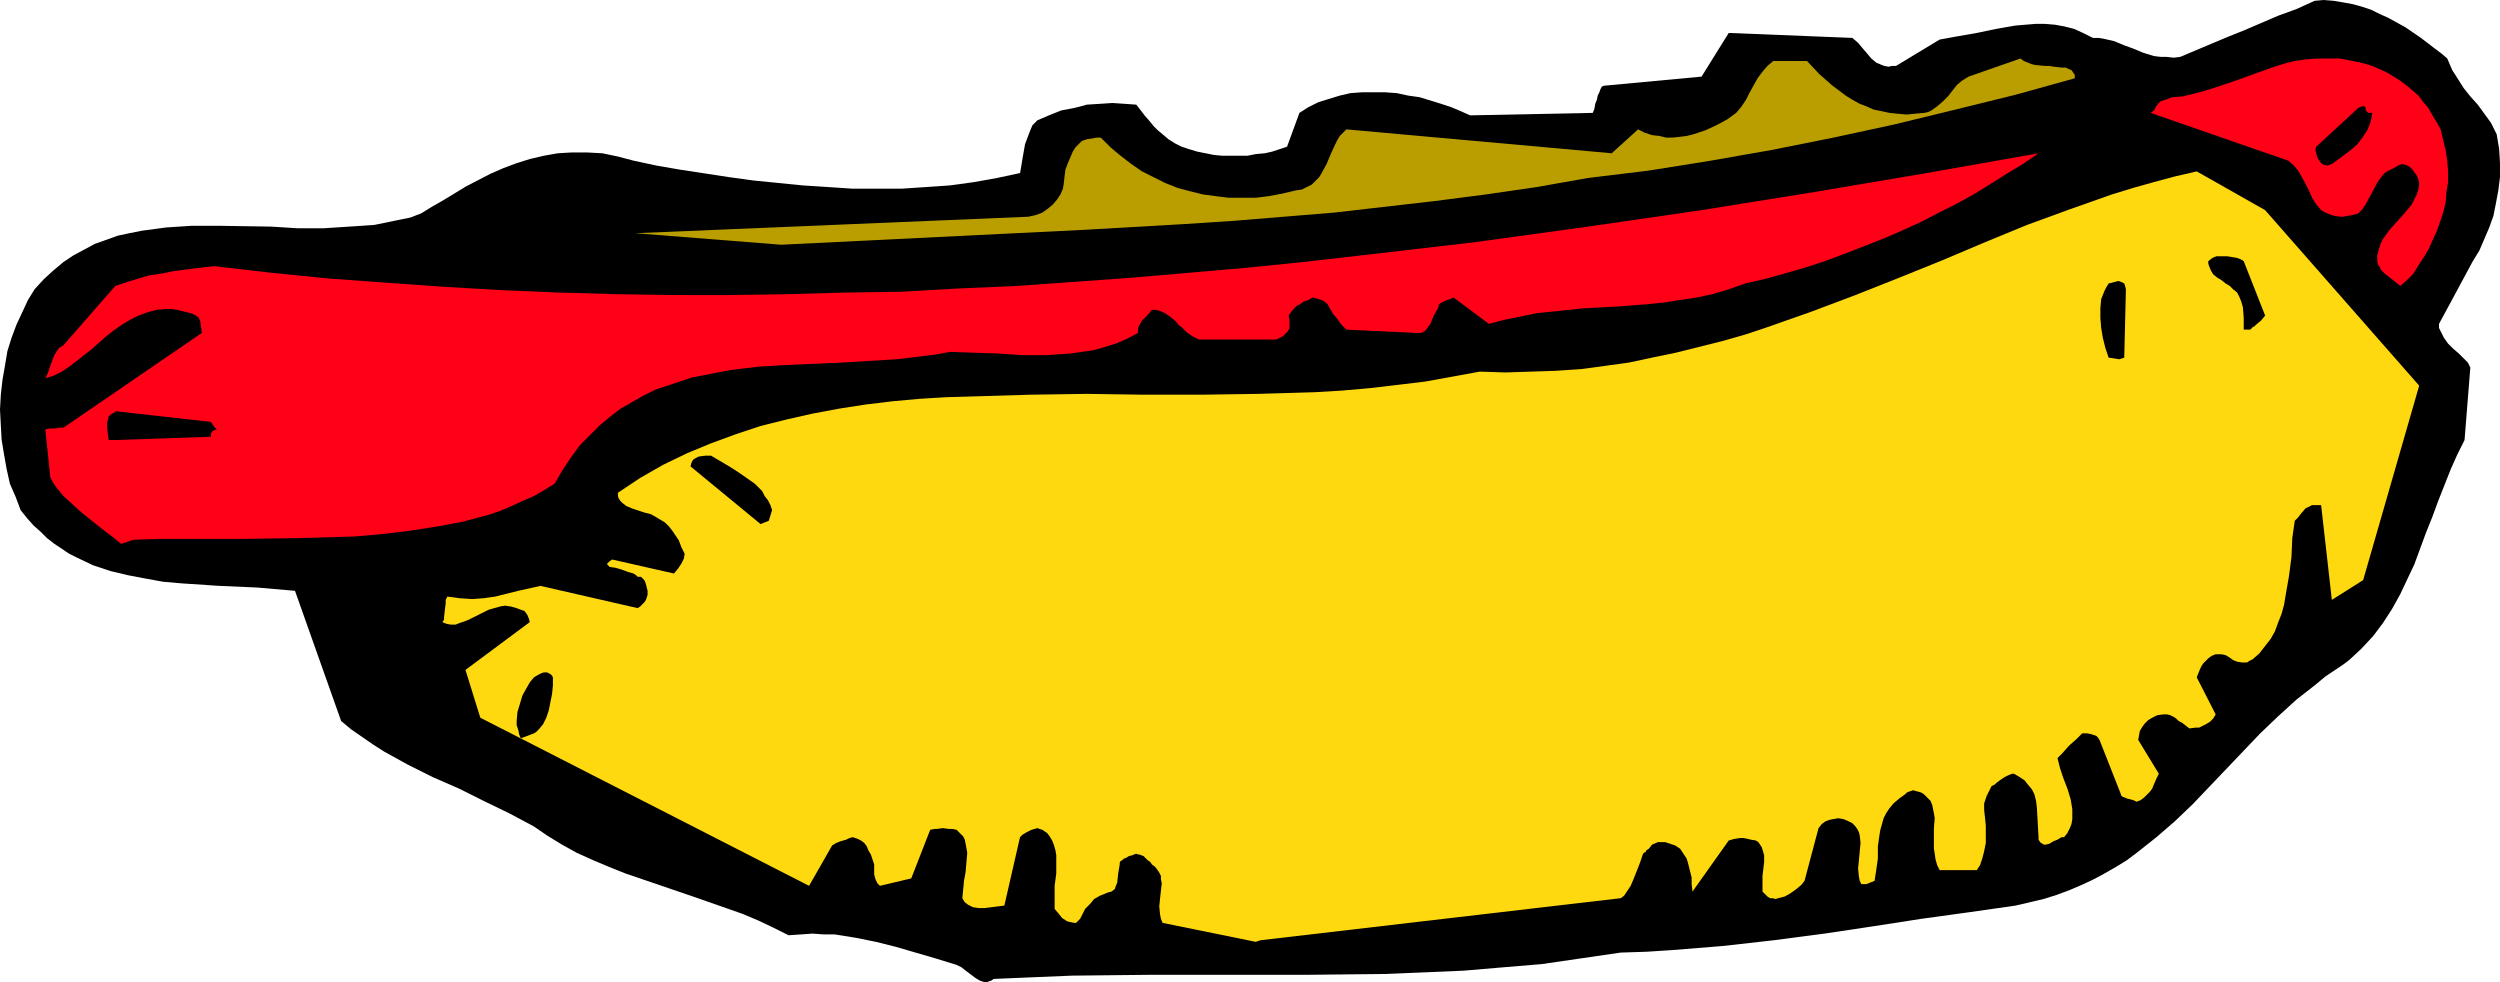 <?xml version="1.0" encoding="UTF-8" standalone="no"?>
<svg
   version="1.0"
   width="129.724mm"
   height="50.968mm"
   id="svg11"
   sodipodi:docname="Hot Dog 27.wmf"
   xmlns:inkscape="http://www.inkscape.org/namespaces/inkscape"
   xmlns:sodipodi="http://sodipodi.sourceforge.net/DTD/sodipodi-0.dtd"
   xmlns="http://www.w3.org/2000/svg"
   xmlns:svg="http://www.w3.org/2000/svg">
  <sodipodi:namedview
     id="namedview11"
     pagecolor="#ffffff"
     bordercolor="#000000"
     borderopacity="0.25"
     inkscape:showpageshadow="2"
     inkscape:pageopacity="0.0"
     inkscape:pagecheckerboard="0"
     inkscape:deskcolor="#d1d1d1"
     inkscape:document-units="mm" />
  <defs
     id="defs1">
    <pattern
       id="WMFhbasepattern"
       patternUnits="userSpaceOnUse"
       width="6"
       height="6"
       x="0"
       y="0" />
  </defs>
  <path
     style="fill:#000000;fill-opacity:1;fill-rule:evenodd;stroke:none"
     d="m 194.889,191.987 7.595,-0.323 7.757,-0.323 15.19,-0.162 h 30.704 l 15.352,-0.162 7.757,-0.323 7.757,-0.323 7.595,-0.646 7.757,-0.646 7.757,-1.131 7.757,-1.131 5.01,-0.162 5.01,-0.323 10.019,-0.808 10.019,-1.131 9.858,-1.293 9.696,-1.454 9.373,-1.454 9.373,-1.293 9.05,-1.293 2.747,-0.646 2.747,-0.646 2.586,-0.808 2.586,-0.97 2.262,-0.97 2.424,-1.131 2.101,-1.131 2.262,-1.293 2.101,-1.293 1.939,-1.454 3.878,-3.071 3.555,-3.071 3.555,-3.394 6.626,-6.949 6.626,-6.949 3.555,-3.394 3.555,-3.232 3.717,-2.909 1.939,-1.616 1.939,-1.293 1.454,-0.97 1.293,-0.97 2.424,-2.262 2.262,-2.424 1.939,-2.586 1.778,-2.747 1.616,-2.909 1.293,-2.747 1.454,-3.071 2.262,-6.141 1.293,-3.232 1.131,-3.071 2.424,-6.141 1.293,-2.909 1.454,-2.909 1.131,-14.221 -0.485,-0.97 -0.808,-0.808 -0.97,-0.97 -1.131,-0.97 -0.97,-0.97 -0.808,-1.131 -0.646,-1.293 -0.323,-0.646 v -0.808 l 2.101,-3.879 2.262,-4.202 2.262,-4.202 1.293,-2.101 0.97,-2.262 0.97,-2.262 0.808,-2.262 0.485,-2.424 0.485,-2.586 0.323,-2.586 v -2.747 l -0.162,-2.747 -0.485,-2.909 -1.131,-2.262 -1.293,-1.778 -1.293,-1.778 -1.454,-1.616 -1.293,-1.616 -1.131,-1.778 -1.131,-1.778 -0.485,-1.131 -0.485,-1.131 -1.131,-0.97 -1.293,-0.97 -2.747,-2.101 -3.07,-2.101 -3.232,-1.778 -1.778,-0.808 -1.616,-0.808 -1.939,-0.646 -1.778,-0.485 -1.778,-0.323 -1.939,-0.323 L 455.711,0 l -1.778,0.162 -3.555,1.616 -3.555,1.293 -3.394,1.454 -3.394,1.454 -3.232,1.293 -3.07,1.293 -6.141,2.586 -1.293,0.162 -1.454,-0.162 h -1.131 l -1.293,-0.162 -2.101,-0.646 -1.939,-0.808 -1.778,-0.646 -1.939,-0.808 -2.101,-0.485 -0.97,-0.162 h -1.131 l -1.939,-0.97 -1.778,-0.808 -1.939,-0.485 -1.778,-0.323 -1.939,-0.162 h -1.939 l -1.939,0.162 -1.939,0.162 -3.717,0.646 -3.878,0.808 -3.717,0.646 -1.778,0.323 -1.778,0.323 -8.565,5.171 h -0.808 l -0.646,0.162 -0.808,-0.162 -0.485,-0.162 -1.131,-0.485 -0.97,-0.808 -0.808,-0.97 -0.97,-1.131 -0.808,-0.97 -1.131,-0.97 -24.24,-0.97 -5.333,8.565 -19.069,1.778 -0.485,0.162 -0.323,0.646 -0.162,0.485 -0.323,0.646 -0.162,0.808 -0.323,0.808 -0.162,0.97 -0.323,0.808 -24.078,0.485 -1.778,-0.808 -1.939,-0.808 -1.939,-0.646 -2.101,-0.646 -2.101,-0.646 -2.262,-0.323 -2.262,-0.485 -2.262,-0.162 h -2.262 -2.262 l -2.262,0.162 -2.101,0.485 -2.101,0.646 -2.101,0.646 -1.939,0.97 -1.778,1.131 -2.424,6.626 -1.454,0.485 -1.454,0.485 -1.454,0.323 -1.778,0.162 -1.616,0.323 h -1.616 -3.394 l -1.616,-0.162 -1.616,-0.323 -1.616,-0.323 -1.616,-0.485 -1.454,-0.485 -1.293,-0.646 -1.293,-0.808 -1.131,-0.97 -0.97,-0.808 -0.808,-0.808 -0.646,-0.808 -1.131,-1.293 -0.485,-0.646 -1.131,-1.454 -2.262,-0.162 -2.424,-0.162 -2.424,0.162 -2.586,0.162 -2.424,0.646 -2.586,0.485 -2.424,0.97 -2.262,0.97 -0.97,0.97 -0.485,1.131 -0.485,1.293 -0.485,1.293 -0.485,2.747 -0.485,2.909 -4.525,0.97 -4.525,0.808 -4.686,0.646 -4.686,0.323 -4.848,0.323 h -4.686 -4.848 l -4.848,-0.323 -5.01,-0.323 -4.848,-0.485 -4.848,-0.485 -4.686,-0.646 -9.534,-1.454 -4.686,-0.808 -4.525,-0.97 -3.07,-0.808 -3.07,-0.646 -3.07,-0.162 h -2.909 l -2.747,0.162 -2.747,0.485 -2.747,0.646 -2.586,0.808 -2.586,0.97 -2.586,1.131 -4.686,2.424 -4.525,2.747 -2.262,1.293 -2.101,1.293 -2.101,0.808 -2.424,0.485 -2.262,0.485 -2.424,0.485 -2.424,0.162 -2.424,0.162 -5.01,0.323 H 58.338 L 53.166,44.441 42.824,44.28 h -5.171 l -5.01,0.323 -2.424,0.323 -2.424,0.323 -2.424,0.485 -2.262,0.485 -2.262,0.808 -2.262,0.808 -2.101,1.131 -2.101,1.131 -1.939,1.293 -1.939,1.616 -1.939,1.778 -1.778,1.939 L 5.494,58.824 4.363,61.248 3.232,63.673 2.262,66.258 1.454,68.844 0.97,71.753 0.485,74.5 0.162,77.409 0,80.318 l 0.162,3.071 0.162,2.909 0.485,2.909 0.485,2.747 0.646,2.909 1.131,2.586 0.97,2.586 1.293,1.616 1.293,1.454 1.293,1.131 1.293,1.293 1.454,1.131 1.454,0.97 1.454,0.97 1.616,0.808 3.07,1.454 3.394,1.131 3.394,0.808 3.394,0.646 3.555,0.646 3.717,0.323 7.272,0.485 7.434,0.323 3.717,0.323 3.717,0.323 9.05,25.534 1.939,1.616 2.101,1.454 2.101,1.454 2.262,1.454 4.686,2.586 4.848,2.424 5.171,2.262 4.848,2.424 5.01,2.424 4.848,2.586 2.586,1.778 2.909,1.778 2.909,1.616 3.232,1.454 3.07,1.293 3.232,1.293 6.626,2.262 6.626,2.262 6.464,2.262 3.232,1.131 3.07,1.293 3.07,1.454 2.909,1.454 2.424,-0.162 2.262,-0.162 2.262,0.162 h 2.101 l 2.101,0.323 1.939,0.323 4.04,0.808 3.878,0.97 3.878,1.131 3.878,1.131 4.202,1.293 0.97,0.485 0.808,0.646 1.939,1.454 0.808,0.485 0.97,0.323 h 0.485 l 0.323,-0.162 0.485,-0.162 z"
     id="path1" />
  <path
     style="fill:#ffd90f;fill-opacity:1;fill-rule:evenodd;stroke:none"
     d="m 247.248,184.392 70.619,-8.242 0.646,-0.485 0.646,-0.97 0.646,-0.97 0.485,-1.131 0.97,-2.424 0.485,-1.293 0.485,-1.454 0.162,-0.162 0.323,-0.162 0.162,-0.323 0.485,-0.323 0.646,-0.808 1.131,-0.485 h 0.485 0.97 l 0.97,0.323 0.97,0.323 0.97,0.646 0.646,0.97 0.646,0.97 0.323,1.131 0.323,1.293 0.323,1.293 v 1.293 l 0.162,1.454 7.11,-10.02 1.131,-0.323 1.131,-0.162 h 0.646 l 0.808,0.162 0.646,0.162 0.97,0.162 0.485,0.323 0.323,0.485 0.323,0.485 0.162,0.485 0.323,1.131 v 1.293 l -0.323,2.747 v 1.454 1.616 l 0.485,0.485 0.485,0.485 0.485,0.323 h 0.485 l 0.646,0.162 0.485,-0.162 1.293,-0.323 1.131,-0.646 1.131,-0.808 0.97,-0.808 0.646,-0.808 2.747,-10.343 0.646,-0.808 0.646,-0.485 0.808,-0.323 0.808,-0.162 0.97,-0.162 0.97,0.162 0.808,0.323 0.97,0.485 0.485,0.485 0.485,0.646 0.323,0.646 0.162,0.646 0.162,1.454 -0.162,1.616 -0.162,1.778 -0.162,1.616 0.162,1.616 0.162,0.808 0.323,0.646 h 0.485 0.485 l 0.808,-0.323 0.808,-0.323 0.323,-2.101 0.323,-2.262 v -2.424 l 0.323,-2.262 0.162,-0.97 0.323,-1.131 0.323,-1.131 0.485,-0.97 0.646,-0.97 0.808,-0.97 1.131,-0.97 1.131,-0.808 0.323,-0.323 0.323,-0.162 0.485,-0.162 0.485,-0.162 0.485,0.162 0.646,0.162 0.485,0.162 0.485,0.323 0.646,0.646 0.646,0.646 0.323,0.808 0.162,0.808 0.162,0.808 0.162,0.97 -0.162,1.939 v 1.939 2.101 l 0.162,0.97 0.162,1.131 0.323,1.131 0.485,0.97 h 7.272 l 0.646,-0.97 0.485,-1.454 0.323,-1.293 0.323,-1.616 v -1.616 -1.778 l -0.162,-1.616 -0.162,-1.454 v -1.293 l 0.485,-1.454 0.646,-1.293 0.323,-0.646 0.646,-0.323 0.323,-0.323 0.646,-0.485 0.485,-0.323 0.485,-0.323 0.646,-0.323 0.808,-0.323 h 0.323 l 0.323,0.162 0.808,0.485 0.97,0.646 0.646,0.808 0.808,0.97 0.485,0.97 0.323,1.293 0.162,1.293 0.162,2.909 0.162,2.909 v 0.485 l 0.323,0.485 0.162,0.162 0.323,0.162 0.162,0.162 h 0.485 l 0.646,-0.162 0.808,-0.485 0.808,-0.323 0.808,-0.485 h 0.485 l 0.646,-0.808 0.485,-0.97 0.323,-0.808 0.162,-0.97 v -0.97 -0.97 l -0.323,-1.939 -0.646,-2.101 -0.808,-2.101 -0.646,-1.939 -0.485,-1.939 0.485,-0.485 0.485,-0.485 1.293,-1.454 1.454,-1.293 0.646,-0.646 0.485,-0.485 h 0.97 l 0.808,0.162 0.97,0.323 0.323,0.323 0.323,0.485 4.202,10.666 v 0.162 l 0.162,0.162 0.162,0.162 0.485,0.162 0.323,0.162 0.646,0.162 0.646,0.162 0.646,0.323 0.808,-0.323 0.646,-0.485 0.485,-0.485 0.646,-0.646 0.485,-0.646 0.323,-0.808 0.485,-1.131 0.485,-0.97 -4.04,-6.626 0.162,-0.97 0.162,-0.808 0.485,-0.808 0.485,-0.646 0.646,-0.646 0.808,-0.485 0.97,-0.485 1.131,-0.162 h 0.808 l 0.646,0.162 0.646,0.323 0.485,0.323 0.485,0.485 0.646,0.323 0.646,0.485 0.808,0.646 1.293,-0.162 h 0.646 l 0.646,-0.323 0.646,-0.323 0.808,-0.485 0.646,-0.646 0.485,-0.808 -3.717,-7.272 0.323,-0.808 0.323,-0.808 0.323,-0.646 0.323,-0.485 0.485,-0.485 0.485,-0.485 0.646,-0.485 0.808,-0.323 h 0.646 0.485 l 0.808,0.162 0.808,0.485 0.646,0.485 0.808,0.323 0.97,0.162 h 0.323 0.646 l 0.485,-0.323 0.646,-0.323 1.293,-1.131 1.131,-1.454 1.131,-1.454 0.808,-1.454 0.646,-1.778 0.646,-1.616 0.485,-1.778 0.323,-1.939 0.646,-3.717 0.485,-3.717 0.162,-3.717 0.485,-3.394 0.646,-0.646 0.485,-0.646 0.97,-1.131 0.646,-0.323 0.646,-0.323 h 0.808 0.97 l 2.101,18.585 6.141,-3.879 10.989,-38.139 -30.219,-34.422 -13.413,-7.595 -4.202,0.97 -4.202,1.131 -4.04,1.131 -4.202,1.293 -8.242,2.909 -8.403,3.071 -8.242,3.394 -8.403,3.555 -8.403,3.394 -8.565,3.394 -8.565,3.232 -8.726,3.071 -4.363,1.454 -4.525,1.293 -4.525,1.131 -4.525,1.131 -4.686,0.97 -4.525,0.97 -4.686,0.646 -4.848,0.646 -4.848,0.323 -4.848,0.162 -5.01,0.162 -5.01,-0.162 -5.333,0.97 -5.333,0.97 -5.333,0.646 -5.494,0.646 -5.494,0.485 -5.494,0.323 -5.494,0.162 -5.494,0.162 -11.15,0.162 h -11.312 l -11.15,-0.162 -10.989,0.162 -10.989,0.323 -5.494,0.162 -5.333,0.323 -5.333,0.485 -5.333,0.646 -5.171,0.808 -5.171,0.97 -5.01,1.131 -5.171,1.293 -4.848,1.616 -4.848,1.778 -4.686,1.939 -4.686,2.262 -4.525,2.586 -4.363,2.909 v 0.646 l 0.162,0.485 0.323,0.485 0.323,0.323 0.808,0.646 1.131,0.485 2.424,0.808 1.293,0.323 1.131,0.646 0.808,0.485 0.808,0.485 0.808,0.808 0.646,0.808 0.646,0.97 0.646,0.97 0.485,1.293 0.646,1.293 -0.162,0.97 -0.485,0.97 -0.646,0.97 -0.808,0.97 -12.12,-2.747 -0.485,0.323 -0.323,0.323 -0.162,0.162 v 0.162 l 0.162,0.162 0.323,0.323 1.131,0.162 1.131,0.323 1.293,0.485 1.131,0.323 0.485,0.323 0.323,0.323 h 0.646 l 0.323,0.323 0.323,0.323 0.162,0.323 0.162,0.485 0.162,0.646 0.162,0.646 v 0.808 l -0.323,0.97 -0.323,0.485 -0.323,0.323 -0.485,0.485 -0.485,0.323 -19.069,-4.363 -4.363,0.97 -4.525,1.131 -2.262,0.323 -2.262,0.162 -2.424,-0.162 -1.131,-0.162 -1.293,-0.162 -0.323,0.646 v 0.646 l -0.162,1.293 -0.162,1.454 v 0.485 l -0.323,0.485 0.808,0.323 0.808,0.162 h 0.97 l 0.808,-0.323 0.97,-0.323 0.808,-0.323 0.97,-0.485 0.97,-0.485 1.939,-0.97 1.131,-0.323 1.131,-0.323 0.97,-0.162 1.131,0.162 1.131,0.323 1.293,0.485 h 0.162 l 0.162,0.162 0.485,0.646 0.323,0.808 0.162,0.646 -12.605,9.373 2.909,9.373 64.478,32.968 4.525,-7.919 0.808,-0.485 0.808,-0.323 1.131,-0.323 0.646,-0.323 0.646,-0.162 0.97,0.323 0.646,0.323 0.646,0.485 0.485,0.646 0.323,0.808 0.485,0.808 0.323,0.97 0.323,0.97 v 0.97 0.97 l 0.162,0.646 0.162,0.485 0.323,0.646 0.485,0.485 6.141,-1.454 3.717,-9.535 0.808,-0.162 h 0.485 l 1.131,-0.162 1.293,0.162 h 0.646 l 0.808,0.162 0.646,0.646 0.646,0.646 0.323,0.646 0.162,0.808 0.323,1.778 -0.162,1.778 -0.162,1.939 -0.323,1.778 -0.162,1.778 -0.162,1.616 0.485,0.808 0.646,0.485 0.97,0.485 1.131,0.162 h 1.131 l 1.293,-0.162 2.586,-0.323 3.07,-13.413 0.485,-0.485 0.808,-0.485 0.97,-0.485 1.131,-0.323 0.97,0.323 0.97,0.646 0.485,0.646 0.485,0.808 0.323,0.808 0.323,1.131 0.162,0.97 v 1.131 2.424 l -0.323,2.424 v 2.424 0.97 1.131 l 0.808,0.97 0.646,0.808 0.485,0.323 0.485,0.323 0.646,0.162 0.808,0.162 h 0.323 l 0.323,-0.323 0.485,-0.485 0.485,-0.97 0.485,-0.97 0.97,-0.97 0.808,-0.97 1.131,-0.646 0.808,-0.323 0.808,-0.323 0.646,-0.162 0.646,-0.485 0.162,-0.485 0.323,-0.808 0.162,-1.616 0.323,-1.939 v -0.323 l 0.162,-0.323 0.323,-0.162 0.323,-0.323 0.485,-0.162 0.485,-0.323 0.646,-0.162 0.808,-0.323 0.323,0.162 h 0.323 l 0.808,0.323 0.808,0.808 0.485,0.323 0.323,0.485 0.646,0.485 0.485,0.646 0.323,0.485 0.323,0.646 v 0.646 l 0.162,0.808 -0.162,1.454 -0.162,1.454 -0.162,1.616 0.162,1.616 0.162,0.808 0.323,0.808 18.261,3.717 z"
     id="path2" />
  <path
     style="fill:#000000;fill-opacity:1;fill-rule:evenodd;stroke:none"
     d="m 104.717,143.829 0.485,-0.323 0.485,-0.485 0.808,-0.97 0.646,-1.293 0.485,-1.454 0.323,-1.616 0.323,-1.616 0.162,-1.616 v -1.616 l -0.162,-0.323 -0.323,-0.323 -0.323,-0.162 -0.323,-0.162 h -0.646 l -0.485,0.162 -0.646,0.323 -0.808,0.485 -0.808,0.97 -0.646,1.131 -0.808,1.454 -0.485,1.616 -0.485,1.616 -0.162,1.778 v 0.808 l 0.323,0.97 0.162,0.808 0.323,0.808 z"
     id="path3" />
  <path
     style="fill:#ff0017;fill-opacity:1;fill-rule:evenodd;stroke:none"
     d="m 26.179,105.852 5.171,-0.162 h 5.171 10.989 l 11.15,-0.162 5.494,-0.162 5.494,-0.162 5.494,-0.485 5.333,-0.646 5.171,-0.808 5.171,-0.97 2.424,-0.646 2.424,-0.646 2.424,-0.808 2.262,-0.97 2.101,-0.97 2.262,-0.97 1.939,-1.131 2.101,-1.293 1.616,-2.747 1.616,-2.424 1.778,-2.424 1.939,-1.939 1.939,-1.939 1.939,-1.616 2.101,-1.616 2.262,-1.293 2.262,-1.293 2.262,-1.131 2.424,-0.808 2.424,-0.808 2.424,-0.808 2.586,-0.485 2.424,-0.485 2.586,-0.485 5.333,-0.646 5.333,-0.323 10.989,-0.485 5.494,-0.323 5.333,-0.323 5.333,-0.646 2.586,-0.323 2.586,-0.485 4.525,0.162 4.848,0.162 4.848,0.323 h 4.686 l 2.262,-0.162 2.424,-0.162 2.262,-0.323 2.262,-0.323 2.262,-0.646 2.101,-0.646 2.262,-0.97 2.101,-1.131 v -0.646 l 0.162,-0.646 0.646,-1.131 0.97,-0.97 0.97,-1.131 h 0.646 l 0.808,0.162 1.131,0.485 1.131,0.808 0.97,0.808 0.485,0.646 0.646,0.485 0.97,0.97 1.131,0.808 1.293,0.646 h 15.19 l 0.646,-0.323 0.646,-0.323 0.485,-0.485 0.485,-0.485 0.323,-0.646 v -0.646 -0.808 l -0.162,-0.97 0.646,-0.97 0.485,-0.485 0.485,-0.485 0.646,-0.323 0.646,-0.485 0.97,-0.323 0.808,-0.485 0.646,0.162 0.646,0.162 0.808,0.323 0.808,0.646 1.131,1.939 0.808,0.97 0.808,1.131 0.97,0.97 13.736,0.646 h 0.485 0.485 l 0.808,-0.485 0.485,-0.646 0.485,-0.646 0.646,-1.616 0.485,-0.808 0.323,-0.646 0.162,-0.323 v -0.323 l 0.323,-0.323 0.323,-0.162 0.323,-0.162 0.646,-0.323 0.646,-0.162 0.646,-0.323 6.949,5.171 3.07,-0.808 3.232,-0.646 3.07,-0.646 3.232,-0.323 6.141,-0.646 6.302,-0.323 6.302,-0.485 3.07,-0.323 3.07,-0.485 3.232,-0.485 3.07,-0.646 3.232,-0.97 3.232,-1.131 4.202,-0.97 4.04,-1.131 3.878,-1.131 3.878,-1.293 3.878,-1.454 7.434,-2.909 3.717,-1.616 3.555,-1.616 3.394,-1.778 3.555,-1.778 3.232,-1.778 3.394,-2.101 3.07,-1.939 3.232,-1.939 3.07,-2.101 -21.978,3.879 -21.978,3.717 -22.139,3.555 -22.301,3.232 -22.301,3.071 -22.301,2.586 -11.312,1.293 -11.15,1.131 -11.15,0.97 -11.312,0.97 -11.15,0.808 -11.312,0.808 -11.312,0.485 -11.15,0.646 -11.312,0.162 -11.312,0.323 -11.15,0.162 H 131.865 L 120.715,57.693 109.403,57.37 98.091,56.885 86.941,56.239 75.629,55.431 64.478,54.623 53.166,53.491 42.016,52.199 l -2.909,0.323 -2.586,0.323 -2.424,0.323 -2.424,0.485 -2.262,0.323 -2.262,0.646 -2.101,0.646 -2.424,0.808 -10.181,11.636 -0.808,0.485 -0.485,0.646 -0.485,0.808 -0.323,0.808 -0.646,1.778 -0.323,0.97 -0.485,0.97 1.616,-0.485 1.616,-0.808 1.454,-0.97 1.454,-1.131 2.909,-2.262 2.909,-2.586 1.454,-1.131 1.616,-1.131 1.616,-0.97 1.616,-0.808 1.778,-0.646 1.778,-0.485 1.939,-0.162 h 1.131 l 0.97,0.162 1.293,0.323 1.293,0.323 0.485,0.162 0.323,0.162 0.323,0.162 v 0 l 0.162,0.162 0.323,0.162 0.323,0.808 0.162,1.131 0.162,1.131 -27.149,18.585 H 11.635 L 10.827,84.035 H 9.858 l -0.97,0.162 0.97,9.373 0.485,0.97 0.646,0.97 1.454,1.778 1.778,1.616 1.778,1.616 4.04,3.232 1.939,1.454 1.778,1.454 z"
     id="path4" />
  <path
     style="fill:#000000;fill-opacity:1;fill-rule:evenodd;stroke:none"
     d="m 150.773,102.135 0.646,-2.101 -0.323,-0.97 -0.485,-0.97 -0.646,-0.808 -0.485,-0.97 -1.454,-1.454 -1.616,-1.131 -1.616,-1.131 -1.778,-1.131 -3.555,-2.101 h -1.131 l -1.293,0.162 -0.646,0.323 -0.485,0.323 -0.323,0.646 -0.162,0.646 13.736,11.312 z"
     id="path5" />
  <path
     style="fill:#000000;fill-opacity:1;fill-rule:evenodd;stroke:none"
     d="m 22.624,86.297 18.746,-0.646 v -0.323 -0.323 l 0.323,-0.485 0.323,-0.162 h 0.162 l 0.323,-0.162 -0.162,-0.162 -0.162,-0.162 -0.162,-0.162 -0.323,-0.485 -0.323,-0.485 -18.746,-2.101 v 0.162 l -0.646,0.323 -0.646,0.485 -0.162,0.646 -0.162,0.646 v 0.808 l 0.162,1.616 0.162,0.97 z"
     id="path6" />
  <path
     style="fill:#000000;fill-opacity:1;fill-rule:evenodd;stroke:none"
     d="m 415.635,70.46 0.97,-0.323 0.323,-13.413 -0.162,-0.646 -0.162,-0.485 -0.323,-0.162 -0.323,-0.162 -0.485,-0.162 -0.646,0.162 -0.646,0.162 -0.646,0.162 -0.485,0.808 -0.323,0.646 -0.323,0.808 -0.323,0.808 -0.162,1.778 v 1.939 l 0.162,1.939 0.323,1.939 0.485,1.939 0.646,1.939 z"
     id="path7" />
  <path
     style="fill:#000000;fill-opacity:1;fill-rule:evenodd;stroke:none"
     d="m 441.329,64.642 0.162,-0.162 0.323,-0.323 0.323,-0.162 0.323,-0.323 0.97,-0.808 0.808,-0.97 -4.202,-10.666 -0.485,-0.323 -0.808,-0.323 -0.97,-0.162 -0.97,-0.162 h -1.131 -0.97 l -0.808,0.323 -0.808,0.646 v 0.485 l 0.162,0.485 0.323,0.808 0.485,0.808 0.808,0.646 0.808,0.485 0.808,0.646 0.808,0.485 0.646,0.646 0.808,0.646 0.485,0.97 0.323,0.808 0.323,1.131 0.162,2.101 v 2.262 z"
     id="path8" />
  <path
     style="fill:#ff0017;fill-opacity:1;fill-rule:evenodd;stroke:none"
     d="m 472.033,54.946 1.293,-1.293 0.97,-1.616 0.97,-1.454 0.97,-1.616 0.808,-1.778 0.808,-1.778 0.646,-1.778 0.646,-1.939 0.485,-1.939 0.162,-2.101 0.323,-1.939 v -2.101 l -0.162,-2.101 -0.323,-2.101 -0.485,-1.939 -0.485,-2.101 -0.808,-1.454 -0.808,-1.293 -0.808,-1.454 -0.97,-1.131 -0.97,-1.293 -1.131,-0.97 -1.131,-0.97 -1.293,-0.97 -1.293,-0.808 -1.293,-0.808 -1.454,-0.646 -1.454,-0.646 -1.616,-0.485 -1.454,-0.323 -1.616,-0.323 -1.616,-0.323 h -2.262 -2.262 l -2.101,0.162 -2.262,0.323 -1.939,0.485 -2.101,0.646 -4.04,1.454 -4.04,1.454 -3.878,1.293 -2.101,0.646 -1.939,0.485 -1.939,0.485 -2.101,0.162 -0.808,0.323 -0.485,0.162 -0.485,0.162 -0.485,0.162 -0.485,0.485 -0.485,0.646 -0.162,0.485 -0.323,0.323 -0.485,0.323 26.987,9.373 0.97,0.808 0.97,1.131 0.646,1.131 0.808,1.454 0.646,1.293 0.646,1.454 0.808,1.293 0.97,1.131 0.808,0.485 0.808,0.323 0.97,0.323 1.131,0.162 h 0.646 l 0.808,-0.162 0.97,-0.162 1.131,-0.323 0.808,-0.808 0.646,-0.97 2.262,-4.202 0.646,-0.97 0.808,-0.97 0.485,-0.323 0.646,-0.323 0.323,-0.162 0.323,-0.162 0.323,-0.162 0.485,-0.323 0.808,-0.323 0.646,0.162 0.485,0.162 0.485,0.323 0.485,0.485 0.323,0.485 0.485,0.646 0.323,0.808 0.162,0.808 -0.162,1.131 -0.323,0.97 -0.485,0.97 -0.485,0.97 -1.454,1.778 -2.909,3.232 -1.293,1.778 -0.485,0.97 -0.323,1.131 -0.323,1.131 v 1.131 l 0.162,0.646 0.323,0.485 0.323,0.646 0.646,0.646 0.646,0.485 0.808,0.646 1.616,1.293 z"
     id="path9" />
  <path
     style="fill:#ba9e00;fill-opacity:1;fill-rule:evenodd;stroke:none"
     d="m 153.197,47.997 19.715,-0.97 19.715,-0.97 19.715,-0.97 19.715,-1.131 9.858,-0.646 9.858,-0.808 9.858,-0.808 9.858,-1.131 9.858,-1.131 10.019,-1.293 10.019,-1.454 10.019,-1.778 11.958,-1.454 12.12,-1.939 11.958,-2.101 12.12,-2.424 11.958,-2.586 11.958,-2.909 11.797,-2.909 11.635,-3.232 v -0.646 l -0.323,-0.485 -0.323,-0.485 -0.485,-0.162 -0.646,-0.323 h -0.808 l -1.454,-0.162 -0.97,-0.162 h -0.808 l -1.778,-0.162 -0.808,-0.162 -0.808,-0.323 -0.808,-0.323 -0.646,-0.485 -10.181,3.555 -1.293,0.808 -0.97,0.808 -1.778,2.262 -0.97,0.97 -1.131,0.97 -1.131,0.808 -0.646,0.323 -0.808,0.162 -1.778,0.162 -1.616,0.162 -1.778,-0.162 -1.616,-0.162 -1.454,-0.323 -1.616,-0.323 -1.454,-0.646 -1.293,-0.485 -1.454,-0.808 -1.293,-0.808 -1.293,-0.97 -1.293,-0.97 -2.586,-2.262 -2.424,-2.586 h -6.626 l -1.131,0.97 -0.97,1.131 -0.97,1.293 -1.616,2.909 -0.646,1.293 -0.97,1.454 -0.97,1.131 -1.778,1.293 -2.101,1.131 -2.101,0.97 -2.424,0.808 -1.293,0.323 -1.293,0.162 -1.454,0.162 h -1.293 l -1.293,-0.323 -1.454,-0.162 -1.454,-0.485 -1.293,-0.646 -5.171,4.687 -52.035,-4.687 -0.646,0.646 -0.646,0.646 -0.485,0.808 -0.485,0.97 -0.808,1.778 -0.808,1.939 -0.97,1.778 -0.485,0.808 -0.808,0.808 -0.646,0.646 -0.97,0.485 -0.97,0.485 -1.131,0.162 -2.747,0.646 -2.586,0.485 -2.586,0.323 h -2.747 -2.586 l -2.586,-0.323 -2.424,-0.323 -2.586,-0.646 -2.424,-0.646 -2.424,-0.97 -2.262,-1.131 -2.262,-1.131 -2.101,-1.454 -2.101,-1.616 -1.939,-1.616 -1.939,-1.939 h -0.808 l -0.97,0.162 -0.97,0.162 -0.97,0.323 -0.646,0.646 -0.646,0.646 -0.485,0.808 -0.485,1.131 -0.485,1.131 -0.485,1.293 -0.162,1.293 -0.162,1.454 -0.162,0.97 -0.485,1.131 -0.646,0.97 -0.808,0.97 -0.97,0.808 -1.131,0.808 -1.293,0.485 -1.454,0.323 -77.083,3.232 z"
     id="path10" />
  <path
     style="fill:#000000;fill-opacity:1;fill-rule:evenodd;stroke:none"
     d="m 457.327,32.159 1.131,-0.808 1.293,-0.97 1.293,-0.97 1.293,-1.131 0.97,-1.293 0.97,-1.454 0.646,-1.616 0.162,-0.808 0.162,-0.97 h -0.485 -0.323 l -0.323,-0.323 -0.162,-0.323 V 21.17 l -0.162,-0.323 h -0.162 -0.162 -0.162 l -0.485,0.162 -0.323,0.162 -8.242,7.595 -0.162,0.646 0.162,0.646 0.162,0.646 0.323,0.646 0.485,0.646 0.485,0.323 0.808,0.162 0.323,-0.162 z"
     id="path11" />
</svg>
